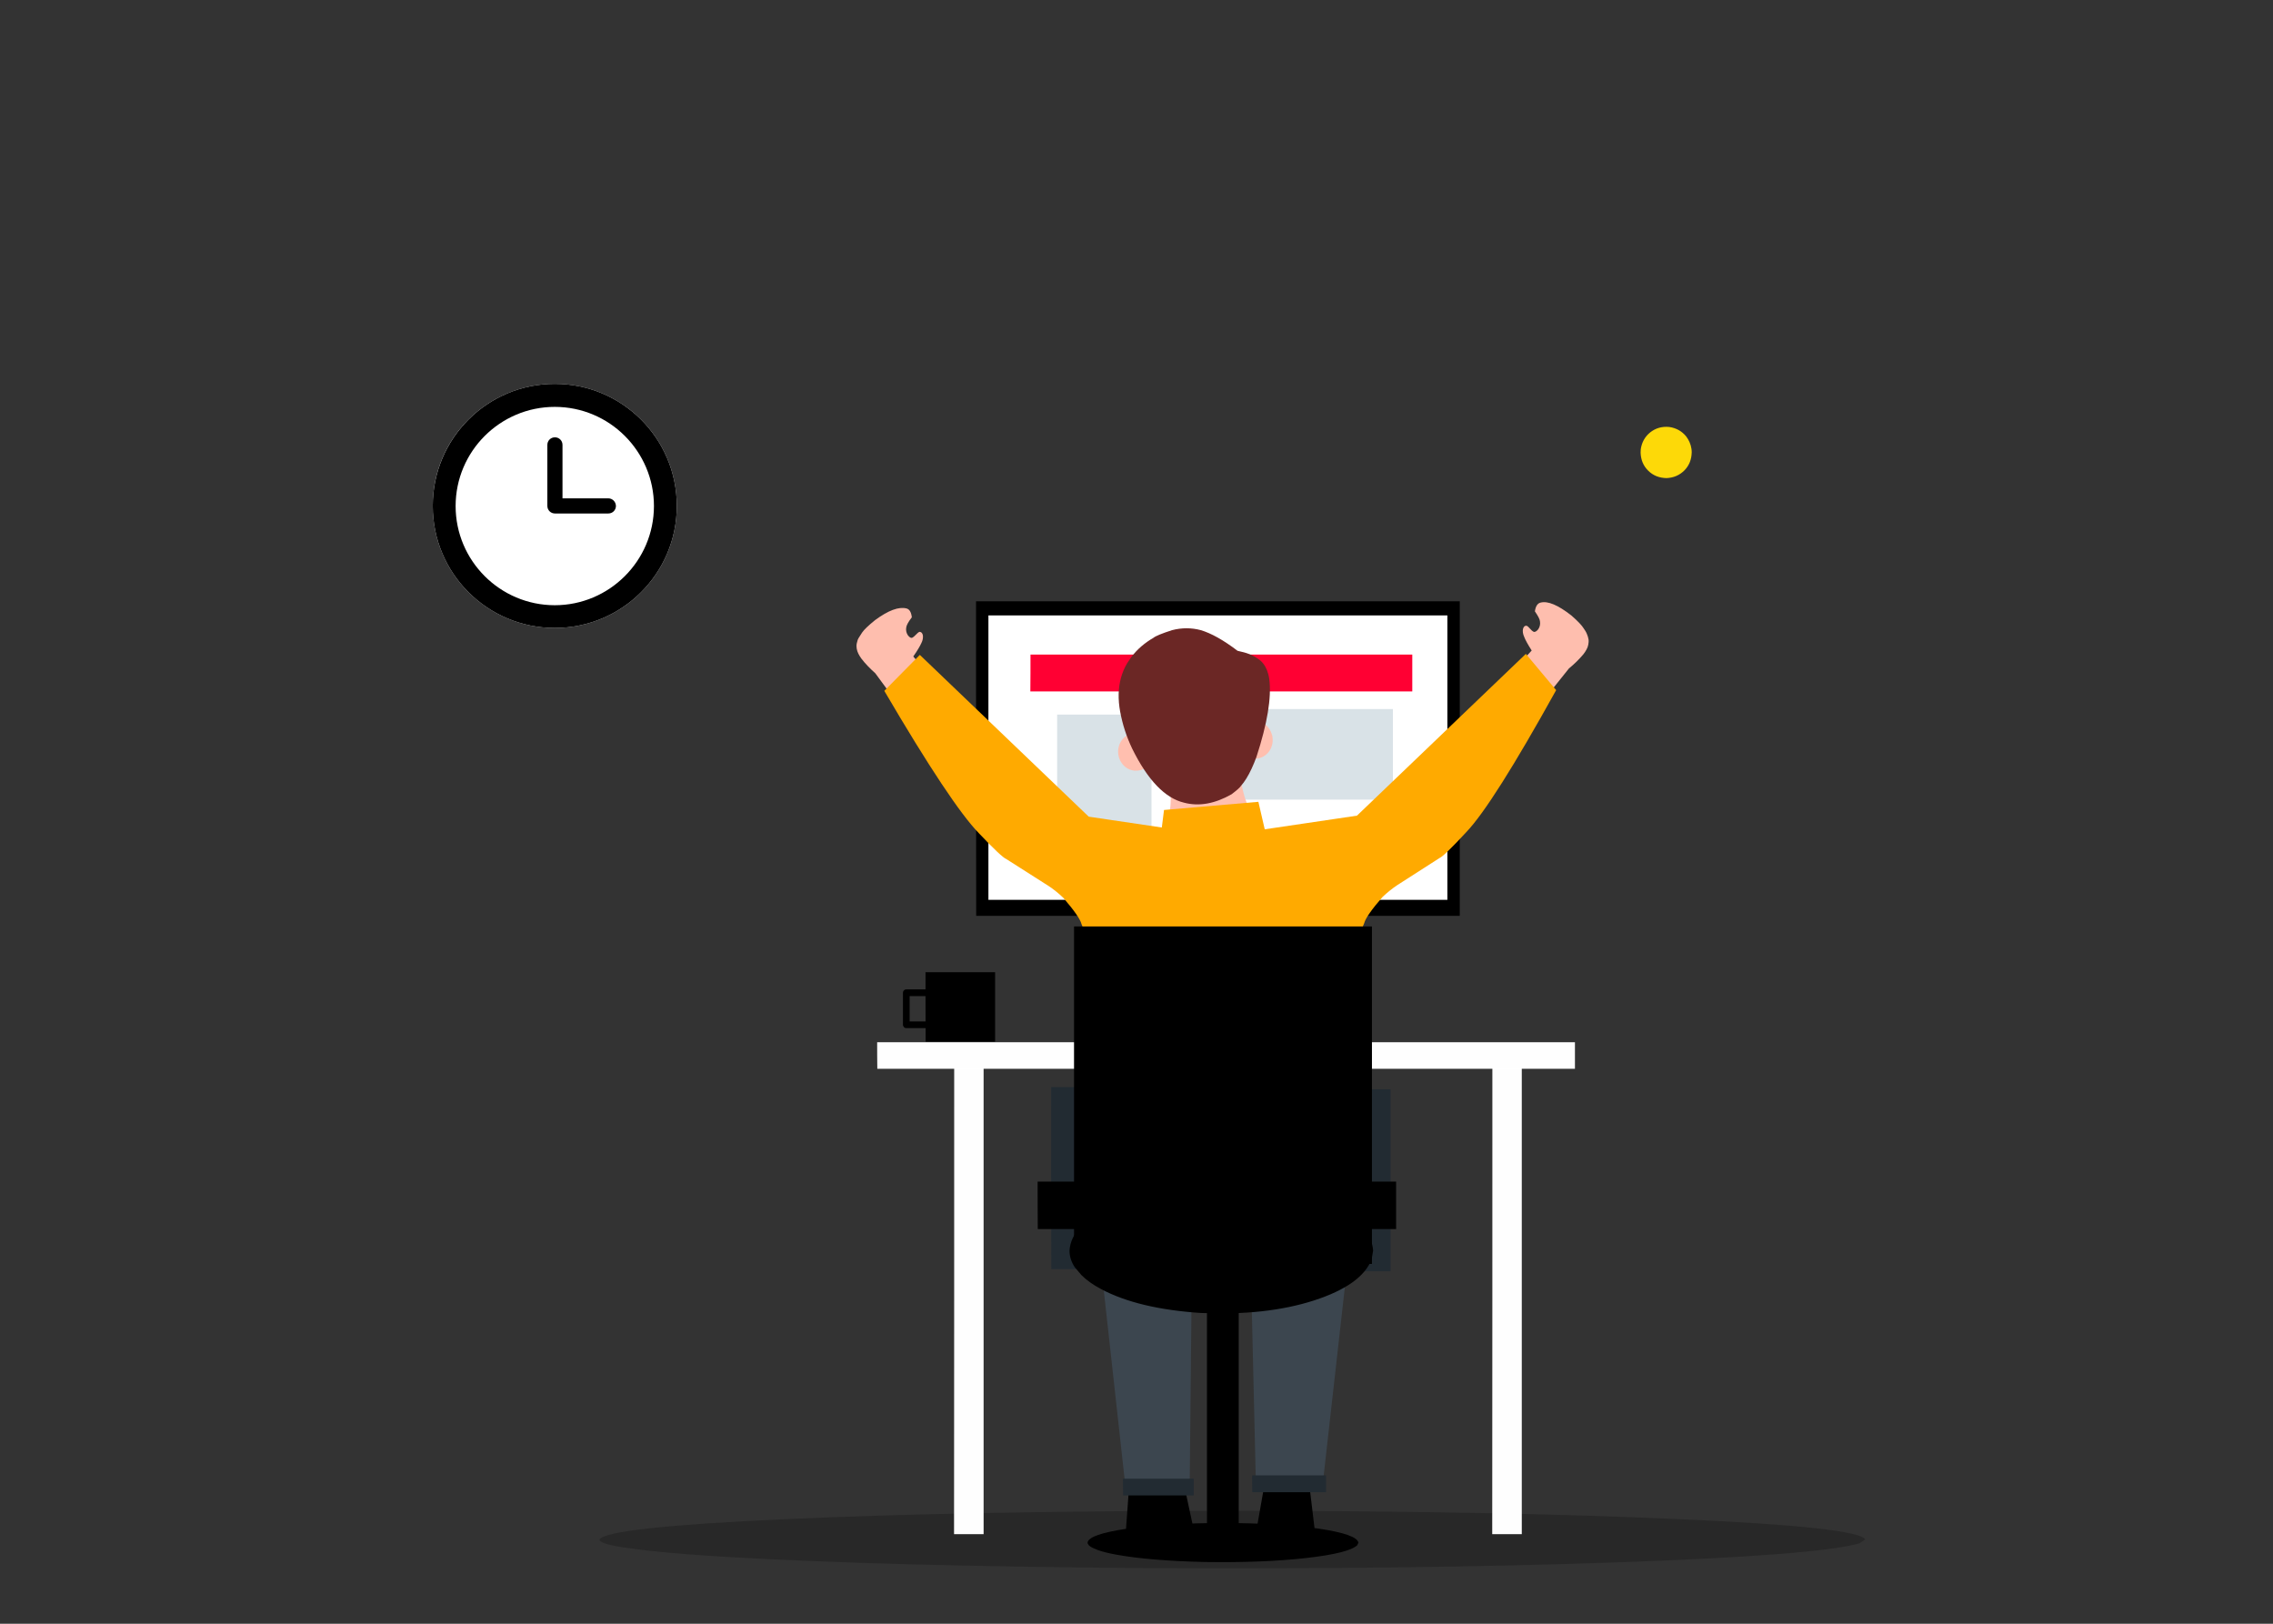 <?xml version="1.0" encoding="utf-8"?>
<!-- Generator: Adobe Illustrator 25.2.1, SVG Export Plug-In . SVG Version: 6.00 Build 0)  -->
<svg version="1.1" id="Layer_1" xmlns="http://www.w3.org/2000/svg" xmlns:xlink="http://www.w3.org/1999/xlink" x="0px" y="0px"
	 viewBox="0 0 1561 1115" style="enable-background:new 0 0 1561 1115;" xml:space="preserve">
<rect x="0" y="0" width="1561" height="1115" fill="#333333" stroke="none"/>
<style type="text/css">
	.st0{fill:#FFBFAF;fill-opacity:0.996;}
	.st1{fill-opacity:0.212;}
	.st2{fill:#FFFFFF;}
	.st3{fill:#FCE9EA;}
	.st4{fill:#3C464F;}
	.st5{fill:#FFFFFF;fill-opacity:0.996;}
	.st6{fill:#222B32;}
	.st7{fill-opacity:0.996;}
	.st8{fill:#234B69;fill-opacity:0.996;}
	.st9{fill:#FF0033;}
	.st10{fill:#D9E2E7;}
	.st11{fill:#6B2725;}
	.st12{fill:#FFAA00;}
	.st13{fill:#E04D69;fill-opacity:0.996;}
	.st14{fill:#FDD908;}
</style>
<g id="layer1">
	<g>
		<path class="st0" d="M1040,459.6L1040,459.6l11.9-12.9c-2.6-4.1-4.4-7.3-5.2-9.5c-0.8-1.8-1.1-3.6-0.8-5.2
			c0.4-1.5,1.1-2.3,2.1-2.3c0.3-0.1,0.8,0.1,1.4,0.6l2.5,2.6c0.7,0.6,1.2,0.9,1.3,0.9c0.9,0.4,2-0.2,3.2-1.7
			c1.1-1.6,1.5-3.4,1.2-5.4c-0.1-1.4-1.3-3.7-3.5-6.9c0.5-3.5,1.8-5.5,3.9-6c5-1.3,12,1.7,21.1,8.8c4.5,3.9,7.3,6.9,8.5,8.9
			c0.9,1.3,1.7,2.5,2.2,3.8l0.7,1.9c0.4,1.3,0.6,2.5,0.5,3.7s-0.3,2.4-0.7,3.5l-0.8,1.7c-0.6,1.1-1.3,2.2-2.2,3.3
			c-2.8,3.3-6,6.5-9.8,9.6l-19.6,24.5L1040,459.6"/>
	</g>
	<g>
		<path class="st1" d="M1281,1057.1l-4,2.7c-18.8,5.4-73.8,9.8-165.1,13c-91.9,3.3-200.1,4.6-324.6,4
			c-118.8-0.9-213.8-3.4-285.1-7.5c-22.8-1.3-41.6-2.8-56.4-4.4l-18.6-2.4c-10.2-1.7-15.4-3.4-15.5-5.3c3.1-5.6,45.5-10.3,127.3-14
			s184.2-5.7,307.3-5.8c123.1,0.1,225.6,2.1,307.3,5.8C1235.4,1046.8,1277.9,1051.5,1281,1057.1"/>
	</g>
	<g>
		<path d="M797.7,614.1h38.2h38.2c0,32.1,0,64.3,0,96.4c-25.4,0-50.9,0-76.3,0C797.7,678.4,797.7,646.3,797.7,614.1z"/>
	</g>
	<g>
		<path d="M670.3,412.9h166.1h166.1c0,72,0,144,0,216c-110.7,0-221.4,0-332.1,0C670.3,556.8,670.3,484.9,670.3,412.9z"/>
	</g>
	<g>
		<path class="st2" d="M678.8,422.6h157.6H994c0,65.1,0,130.2,0,195.3c-105.1,0-210.2,0-315.2,0
			C678.8,552.8,678.8,487.7,678.8,422.6z"/>
	</g>
	<g>
		<path d="M742.8,700h93h93c0,4.9,0,9.9,0,14.8c-62,0-124,0-186,0C742.8,709.8,742.8,704.9,742.8,700z"/>
	</g>
	<g>
		<path class="st3" d="M842.3,633.3L842.3,633.3L842.3,633.3c0,0.4-0.3,0.7-0.7,0.7s-0.7-0.3-0.7-0.7l0,0l0,0c0-0.4,0.3-0.7,0.7-0.7
			S842.3,632.9,842.3,633.3z"/>
	</g>
	<g>
		<path d="M812.3,1015.5l7.3,34c-12.8,2.6-21.8,3.9-26.8,4c-4.6,0.4-11.2-0.4-19.6-2.4l3.6-49.1L812.3,1015.5"/>
	</g>
	<g>
		<path d="M898.3,1012.2l4.7,39.2c-9.4,2.8-16.3,4.1-20.7,4c-4.7,0.1-11.2-1.1-19.6-3.7l6.1-34.7L898.3,1012.2"/>
	</g>
	<g>
		<path class="st4" d="M818.6,862.9l-0.8,80l-0.8,80l-43.8,0.6c-5.9-53.4-11.8-106.9-17.7-160.3L818.6,862.9"/>
	</g>
	<g>
		<path class="st4" d="M858.8,861.4l1.9,81.2l1.9,81.2c15.1-0.1,30.2-0.2,45.3-0.3c6.2-55.2,12.4-110.3,18.6-165.5L858.8,861.4"/>
	</g>
	<g>
		<path class="st5" d="M602.4,715.7H842h239.6c0,6.1,0,12.1,0,18.2c-159.7,0-319.4,0-479.1,0C602.4,727.9,602.4,721.8,602.4,715.7"
			/>
	</g>
	<g>
		<path class="st5" d="M655.3,733.3h10.1h10.1c0,106.7,0,213.5,0,320.2c-6.8,0-13.5,0-20.3,0C655.3,946.8,655.3,840.1,655.3,733.3"
			/>
	</g>
	<g>
		<path class="st5" d="M1024.9,733.3h10.1h10.1c0,106.7,0,213.5,0,320.2c-6.8,0-13.5,0-20.3,0
			C1024.9,946.8,1024.9,840.1,1024.9,733.3"/>
	</g>
	<g>
		<path class="st6" d="M929.6,748h12.7H955c0,41.7,0,83.3,0,125c-8.4,0-16.9,0-25.3,0C929.6,831.3,929.6,789.7,929.6,748"/>
	</g>
	<g>
		<path class="st6" d="M721.9,746.5h12.7h12.7c0,41.7,0,83.3,0,125c-8.4,0-16.9,0-25.3,0C721.9,829.8,721.9,788.1,721.9,746.5"/>
	</g>
	<g>
		<path d="M932.9,1059.3l-0.8,1.8c-4,3.7-15.8,6.6-35.3,8.8c-19.7,2.2-42.8,3.1-69.5,2.7c-25.4-0.6-45.8-2.3-61-5.1
			c-4.9-0.9-8.9-1.9-12.1-3l-4-1.7c-2.2-1.1-3.3-2.3-3.3-3.6c0.7-3.8,9.7-6.9,27.2-9.5c17.5-2.5,39.4-3.8,65.8-3.9
			c26.4,0.1,48.3,1.4,65.8,3.9C923.1,1052.3,932.2,1055.5,932.9,1059.3"/>
	</g>
	<g>
		<path class="st7" d="M943,858.8l-1,5.9c-4.5,11.8-17.7,21.2-39.6,28.3c-22,7.1-48,9.9-77.8,8.6c-28.5-1.9-51.3-7.3-68.4-16.4
			c-5.5-2.9-10-6.1-13.5-9.6l-4.5-5.3c-2.5-3.7-3.7-7.5-3.7-11.5c0.7-12.2,10.9-22.4,30.5-30.5s44.2-12.3,73.7-12.6
			c29.5,0.3,54.1,4.5,73.7,12.6C932,836.4,942.2,846.5,943,858.8"/>
	</g>
	<g>
		<path class="st6" d="M859.9,1013.1h25.4h25.4c0,3.9,0,7.8,0,11.6c-16.9,0-33.8,0-50.7,0C859.9,1020.9,859.9,1017,859.9,1013.1"/>
	</g>
	<g>
		<path class="st6" d="M771.2,1015.4h24.3h24.3c0,3.8,0,7.7,0,11.5c-16.2,0-32.3,0-48.5,0C771.2,1023,771.2,1019.2,771.2,1015.4"/>
	</g>
	<g>
		<path class="st8" d="M646.9,563.6L646.9,563.6L646.9,563.6L646.9,563.6L646.9,563.6L646.9,563.6L646.9,563.6L646.9,563.6"/>
	</g>
	<g>
		<path d="M828.9,882.1h10.9h10.9c0,60.1,0,120.2,0,180.3c-7.3,0-14.5,0-21.8,0C828.9,1002.3,828.9,942.2,828.9,882.1"/>
	</g>
	<g>
		<path d="M635.6,667.6h23.9h23.9c0,15.9,0,31.8,0,47.7c-15.9,0-31.8,0-47.7,0C635.6,699.4,635.6,683.5,635.6,667.6"/>
	</g>
	<g>
		<path d="M622.4,679.4L622.4,679.4h22c1.3,0,2.3,1,2.3,2.3l0,0v22c0,1.3-1,2.3-2.3,2.3l0,0h-22c-0.6,0-1.2-0.2-1.6-0.7
			s-0.7-1-0.7-1.6l0,0v-22c0-0.6,0.2-1.2,0.7-1.6C621.2,679.6,621.8,679.4,622.4,679.4L622.4,679.4 M622.4,684l2.3-2.3v22l-2.3-2.3
			h22l-2.3,2.3v-22l2.3,2.3H622.4z"/>
	</g>
	<g>
		<path d="M712.6,811.4h123.1h123.1c0,10.9,0,21.7,0,32.6c-82,0-164.1,0-246.1,0C712.6,833.1,712.6,822.2,712.6,811.4"/>
	</g>
	<g>
		<path class="st9" d="M707.7,449.5h131.1h131.1c0,8.4,0,16.9,0,25.3c-87.4,0-174.8,0-262.3,0C707.7,466.3,707.7,457.9,707.7,449.5"
			/>
	</g>
	<g>
		<path class="st10" d="M820.4,486.9h68.1h68.1c0,20.7,0,41.5,0,62.2c-45.4,0-90.8,0-136.2,0C820.4,528.4,820.4,507.6,820.4,486.9"
			/>
	</g>
	<g>
		<path class="st10" d="M726,490.7h32.4h32.4c0,30.8,0,61.6,0,92.4c-21.6,0-43.2,0-64.8,0C726,552.3,726,521.5,726,490.7"/>
	</g>
	<g>
		<path class="st0" d="M803.1,529.5l0.2,2.7c1.1,12,1,20.9-0.3,26.6c-1,5.3-4.4,10.7-10.2,16.3l75.7-4.3c-6.4-7.6-10.5-14.2-12.5-20
			c-2.2-5.4-4.3-15.5-6.4-30.2L803.1,529.5"/>
	</g>
	<g>
		<path class="st0" d="M792.5,515.7v1.8c-0.4,3.6-1.8,6.5-4.3,8.7s-5.6,3.2-9.1,3c-3.4-0.4-6.2-1.9-8.3-4.6
			c-2.1-2.7-3.1-5.8-2.9-9.6c0.4-3.6,1.8-6.5,4.3-8.7s5.6-3.2,9.1-3c3.4,0.4,6.2,1.9,8.3,4.6c0.7,0.9,1.3,1.8,1.7,2.8l0.6,1.6
			C792.3,513.4,792.5,514.5,792.5,515.7"/>
	</g>
	<g>
		<path class="st0" d="M874,507.5v1.8c-0.4,3.6-1.8,6.5-4.3,8.7s-5.6,3.2-9.1,3c-3.4-0.4-6.2-1.9-8.3-4.6c-2.1-2.7-3.1-5.8-2.9-9.6
			c0.4-3.6,1.8-6.5,4.3-8.7s5.6-3.2,9.1-3c3.4,0.4,6.2,1.9,8.3,4.6c0.7,0.9,1.3,1.8,1.7,2.8l0.6,1.6
			C873.8,505.1,874,506.3,874,507.5"/>
	</g>
	<g>
		<path class="st2" d="M803.5,481.5c-1.1,0-2,0.4-2.8,1.1c-0.8,0.8-1.1,1.7-1.2,2.8c0,1.1,0.4,2,1.1,2.8c0.8,0.8,1.7,1.1,2.8,1.2
			c1.1,0,2-0.4,2.8-1.1c0.8-0.8,1.1-1.7,1.2-2.8c0-1.1-0.4-2-1.1-2.8C805.5,481.9,804.6,481.5,803.5,481.5L803.5,481.5z"/>
	</g>
	<g>
		<path d="M802.9,481.5c-0.5,0-0.9,0.1-1.1,0.2l-2.3,1.6l1.3-0.5c-0.2,0.9-0.2,1.6-0.1,2.1c0.1,0.6,0.3,1.3,0.6,2
			c0.8,1.7,1.7,2.6,2.6,2.6c0.4,0,0.8-0.2,1.1-0.6s0.5-0.8,0.5-1.4c0.1-0.9-0.3-2.6-1.2-5.2l0.1-0.6l1.4-0.1
			C804.4,481.5,803.4,481.5,802.9,481.5L802.9,481.5z"/>
	</g>
	<g>
		<path d="M801.6,474.8c-1.4,0.4-2.9,1.6-4.4,3.6l11.6-2l-0.1-0.1l-1.2-0.5c-0.4-0.2-0.8-0.3-1.2-0.4c-0.7-0.2-1.3-0.4-1.8-0.5
			C803.4,474.5,802.4,474.5,801.6,474.8L801.6,474.8z"/>
	</g>
	<g>
		<path class="st2" d="M781.9,485.7c-1.1,0-2,0.4-2.8,1.1c-0.8,0.8-1.1,1.7-1.2,2.8c0,1.1,0.4,2,1.1,2.8c0.8,0.8,1.7,1.1,2.8,1.2
			c1.1,0,2-0.4,2.8-1.1c0.8-0.8,1.1-1.7,1.2-2.8c0-1.1-0.4-2-1.1-2.8C783.9,486.1,783,485.8,781.9,485.7L781.9,485.7z"/>
	</g>
	<g>
		<path d="M781.3,485.7c-0.5,0-0.9,0.1-1.1,0.2l-2.3,1.6l1.3-0.5c-0.2,0.9-0.2,1.6-0.1,2.1c0.1,0.6,0.3,1.3,0.6,2
			c0.8,1.7,1.7,2.6,2.6,2.6c0.4,0,0.8-0.2,1.1-0.6s0.5-0.8,0.5-1.4c0.1-0.9-0.3-2.6-1.2-5.2l0.1-0.6l1.4-0.1
			C782.8,485.8,781.8,485.7,781.3,485.7L781.3,485.7z"/>
	</g>
	<g>
		<path d="M780,479c-1.4,0.4-2.9,1.6-4.4,3.6l11.6-2l-0.1-0.1l-1.2-0.5c-0.4-0.2-0.8-0.3-1.2-0.4c-0.7-0.2-1.3-0.4-1.8-0.5
			C781.8,478.8,780.8,478.8,780,479L780,479z"/>
	</g>
	<g>
		<path class="st11" d="M849.9,446.9l2.5,0.6c5.1,1.1,9.5,3.1,13.3,6.2c1.2,1.1,2.3,2.4,3.2,4l1.2,2.5c0.7,1.8,1.3,3.9,1.6,6.3
			c1.6,12.7-1.4,30.4-8.8,53.2c-2.2,6-4.5,10.9-6.9,14.8c-1.2,2-2.5,3.7-3.8,5.2c-0.6,1-2.7,2.9-6.4,5.7
			c-11.4,6.5-22.3,8.5-32.6,5.8c-13.1-3.1-25-15.5-35.7-37.2c-3.9-8.2-6.6-16.6-8.2-25.2c-1.6-8.6-1.4-16.4,0.6-23.6
			c1-3.5,2.4-6.8,4.2-9.8l2.9-4.3c2.1-2.7,4.4-5.2,7-7.4c2.6-2.2,5.3-4.1,8.1-5.7c1.4-1.2,5.7-3,12.9-5.3c6.6-1.7,13.2-1.7,19.6,0
			C831.7,434.8,840.2,439.5,849.9,446.9"/>
	</g>
	<g>
		<path class="st12" d="M799.4,556.2l32.4-2.8l32.4-2.8c3.3,14.3,6.6,28.5,9.9,42.8c-3,24.7-6.1,49.4-9.1,74
			c-26.3-1.6-52.6-3.2-79-4.8L799.4,556.2"/>
	</g>
	<g>
		<path class="st13" d="M859.4,719.9L859.4,719.9L859.4,719.9"/>
	</g>
	<g>
		<path class="st12" d="M865.7,569.9l66.2-9.8l116-111.1l20.8,24.9c-28.9,52.1-49.4,84.6-61.7,97.5c-10.2,11-16.4,17-18.4,17.8
			l-29,18.6c-3.6,2.4-6.9,5.1-10.1,8.1c-7.5,8.6-11.7,14.6-12.6,18c-6.9,15.8-11.4,39.2-13.4,70.1c-1.9,24.9-2.9,64.9-3,120.1
			l-109.8,15.2L865.7,569.9"/>
	</g>
	<g>
		<path class="st7" d="M1045.1,459.9L1045.1,459.9L1045.1,459.9"/>
	</g>
	<g>
		<path class="st0" d="M638.6,464.2L638.6,464.2l-11.4-13.4c2.8-4,4.6-7.1,5.6-9.3c0.9-1.8,1.2-3.5,1-5.2c-0.3-1.5-1-2.3-2.1-2.4
			c-0.2-0.1-0.7,0.1-1.3,0.6l-2.6,2.5c-0.7,0.6-1.2,0.9-1.3,0.9c-0.9,0.4-1.9-0.2-3.1-1.8c-1-1.6-1.4-3.5-1-5.4
			c0.2-1.4,1.4-3.7,3.8-6.8c-0.4-3.5-1.6-5.6-3.7-6.1c-5.3-1.3-12.4,1.3-21.5,8c-4.6,3.7-7.6,6.6-8.9,8.5c-2.1,3.1-3.2,5-3.2,5.6
			c-0.4,1.2-0.7,2.5-0.7,3.7s0.2,2.4,0.6,3.6l0.7,1.7c0.6,1.2,1.3,2.3,2.1,3.4c2.6,3.4,5.8,6.7,9.5,10l18.6,25.3L638.6,464.2"/>
	</g>
	<g>
		<path class="st12" d="M813.9,570.6l-66.2-9.8l-116-111.1l-24.4,24.7c30.6,52.2,52.3,84.8,64.9,97.7c10.5,11.1,16.8,17,18.9,17.8
			l29.2,18.6c3.6,2.4,6.9,5.1,10,8.1c7.4,8.6,11.6,14.6,12.4,17.9c6.8,15.8,11.3,39.1,13.2,70.1c1.9,24.9,3,64.9,3.1,120.1
			l109.8,15.2L813.9,570.6"/>
	</g>
	<g>
		<path d="M737.6,636.2h102.3h102.3c0,77.2,0,154.4,0,231.7c-68.2,0-136.4,0-204.6,0C737.6,790.6,737.6,713.4,737.6,636.2"/>
	</g>
	<g>
		<path class="st2" d="M381,263.6c46.3,0,83.8,37.5,83.8,83.8s-37.5,83.8-83.8,83.8s-83.8-37.5-83.8-83.8
			C297.1,301.1,334.7,263.6,381,263.6z"/>
	</g>
	<g>
		<path d="M417.7,342.2h-31.4v-36.7c0-2.9-2.3-5.2-5.2-5.2s-5.2,2.3-5.2,5.2v41.9c0,2.9,2.3,5.2,5.2,5.2h36.7c2.9,0,5.2-2.3,5.2-5.2
			C422.9,344.5,420.6,342.2,417.7,342.2z"/>
	</g>
	<g>
		<path d="M381,263.6c-46.3,0-83.8,37.5-83.8,83.8s37.5,83.8,83.8,83.8s83.8-37.5,83.8-83.8S427.3,263.6,381,263.6z M381,415.6
			c-37.6,0-68.1-30.6-68.1-68.1c0-37.6,30.6-68.1,68.1-68.1c37.6,0,68.1,30.6,68.1,68.1S418.5,415.6,381,415.6z"/>
	</g>
	<g>
		<path class="st14" d="M1126.7,310.9l0.1-2.4c0.7-4.8,2.9-8.7,6.5-11.6c3.7-2.9,8-4.2,13.1-3.7c4.8,0.7,8.7,2.9,11.6,6.5
			c0.9,1.2,1.7,2.5,2.3,3.9l0.8,2.2c0.4,1.5,0.7,3,0.7,4.7c-0.1,5-1.7,9.1-5,12.5c-3.3,3.3-7.4,5.1-12.3,5.3c-5-0.1-9.1-1.7-12.5-5
			C1128.6,320,1126.9,315.9,1126.7,310.9z"/>
	</g>
</g>
</svg>

